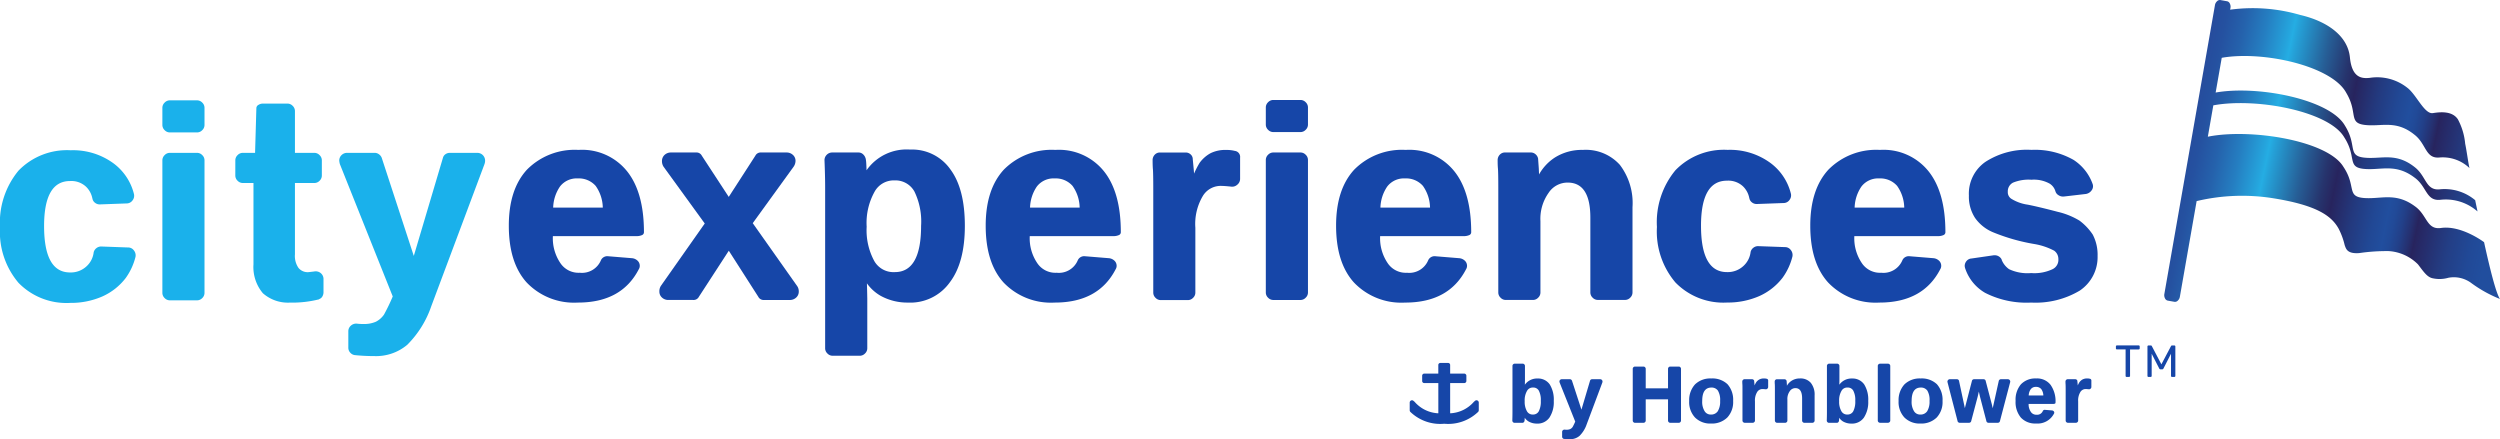 <svg id="CE_Logo" xmlns="http://www.w3.org/2000/svg" xmlns:xlink="http://www.w3.org/1999/xlink" width="322.337" height="56.632" viewBox="0 0 322.337 56.632">
  <defs>
    <linearGradient id="linear-gradient" x1="0.001" y1="0.482" x2="1.039" y2="0.676" gradientUnits="objectBoundingBox">
      <stop offset="0.057" stop-color="#264b9c"/>
      <stop offset="0.097" stop-color="#2551a0"/>
      <stop offset="0.151" stop-color="#2562ac"/>
      <stop offset="0.213" stop-color="#257ec1"/>
      <stop offset="0.28" stop-color="#25a5dd"/>
      <stop offset="0.291" stop-color="#25ade3"/>
      <stop offset="0.305" stop-color="#25a1d8"/>
      <stop offset="0.396" stop-color="#265e96"/>
      <stop offset="0.462" stop-color="#26346d"/>
      <stop offset="0.496" stop-color="#27245e"/>
      <stop offset="0.561" stop-color="#23397e"/>
      <stop offset="0.622" stop-color="#214895"/>
      <stop offset="0.659" stop-color="#214e9e"/>
      <stop offset="0.679" stop-color="#214a98"/>
      <stop offset="0.704" stop-color="#224089"/>
      <stop offset="0.731" stop-color="#253070"/>
      <stop offset="0.747" stop-color="#27245e"/>
      <stop offset="0.769" stop-color="#262a68"/>
      <stop offset="0.843" stop-color="#233e85"/>
      <stop offset="0.907" stop-color="#214997"/>
      <stop offset="0.953" stop-color="#214e9e"/>
    </linearGradient>
  </defs>
  <path id="Path_38515" data-name="Path 38515" d="M171.707-110.479a8.652,8.652,0,0,1,6.645-2.549,7.435,7.435,0,0,1,6.268,2.758q2.173,2.718,2.174,7.858a.4.4,0,0,1-.271.376,1.668,1.668,0,0,1-.69.125H175.051a5.706,5.706,0,0,0,.961,3.468,2.814,2.814,0,0,0,2.508,1.254,2.647,2.647,0,0,0,2.717-1.588.875.875,0,0,1,.4-.439.9.9,0,0,1,.564-.1l3.05.25a1.192,1.192,0,0,1,.711.314.9.9,0,0,1,.292.69.806.806,0,0,1-.125.418q-2.216,4.305-7.858,4.3a8.438,8.438,0,0,1-6.6-2.591q-2.3-2.549-2.3-7.313Q169.366-107.929,171.707-110.479Zm9.78,4.89a5,5,0,0,0-.92-2.8,2.888,2.888,0,0,0-2.3-.962,2.71,2.71,0,0,0-2.3,1.045,5.069,5.069,0,0,0-.878,2.716Z" transform="translate(-103.766 132.356)" fill="#1646a8"/>
  <path id="Path_38516" data-name="Path 38516" d="M200.335-103.443l-5.307-7.314a1.315,1.315,0,0,1-.209-.71,1.066,1.066,0,0,1,.335-.816,1.177,1.177,0,0,1,.836-.313h3.218a.767.767,0,0,1,.752.418l3.469,5.307,3.427-5.307a.768.768,0,0,1,.752-.418h3.26a1.176,1.176,0,0,1,.836.313,1.019,1.019,0,0,1,.335.773,1.357,1.357,0,0,1-.25.753l-5.266,7.272,5.726,8.108a1.19,1.19,0,0,1,.209.711,1.017,1.017,0,0,1-.334.773,1.176,1.176,0,0,1-.836.313h-3.3a.767.767,0,0,1-.752-.418l-3.8-5.934L199.583-94a.767.767,0,0,1-.752.418h-3.176a1.176,1.176,0,0,1-.836-.313,1.017,1.017,0,0,1-.334-.773,1.268,1.268,0,0,1,.209-.753Z" transform="translate(-109.468 132.258)" fill="#1646a8"/>
  <path id="Path_38517" data-name="Path 38517" d="M238.285-110.492a6.029,6.029,0,0,0-5.225-2.591,6.3,6.3,0,0,0-5.612,2.671c-.007-.3-.017-.569-.03-.791v.043a5.05,5.05,0,0,0-.084-.795v.043a1.108,1.108,0,0,0-.334-.564.842.842,0,0,0-.585-.23H223.03a.969.969,0,0,0-.711.293.968.968,0,0,0-.292.71q.083,2.006.083,3.553v20.688a.92.92,0,0,0,.293.669.92.92,0,0,0,.668.293h3.511a.922.922,0,0,0,.669-.293.923.923,0,0,0,.293-.669v-6.394c-.013-.816-.029-1.473-.048-1.982a5.556,5.556,0,0,0,1.762,1.606,7.125,7.125,0,0,0,3.511.877,6.265,6.265,0,0,0,5.433-2.633q1.922-2.547,1.922-7.272T238.285-110.492ZM231.1-97.284a2.849,2.849,0,0,1-2.674-1.464,8.325,8.325,0,0,1-.962-4.388,8.253,8.253,0,0,1,1-4.473,2.824,2.824,0,0,1,2.592-1.5,2.8,2.8,0,0,1,2.57,1.442,8.875,8.875,0,0,1,.856,4.41Q234.482-97.284,231.1-97.284Z" transform="translate(-115.721 132.368)" fill="#1646a8"/>
  <path id="Path_38518" data-name="Path 38518" d="M251.248-110.479a8.654,8.654,0,0,1,6.645-2.549,7.438,7.438,0,0,1,6.269,2.758q2.173,2.718,2.174,7.858a.4.4,0,0,1-.272.376,1.668,1.668,0,0,1-.69.125H254.592a5.7,5.7,0,0,0,.961,3.468,2.812,2.812,0,0,0,2.508,1.254,2.646,2.646,0,0,0,2.716-1.588.875.875,0,0,1,.4-.439.9.9,0,0,1,.564-.1l3.051.25a1.19,1.19,0,0,1,.71.314.9.9,0,0,1,.293.69.813.813,0,0,1-.125.418q-2.217,4.305-7.857,4.3a8.438,8.438,0,0,1-6.6-2.591q-2.3-2.549-2.3-7.313Q248.907-107.929,251.248-110.479Zm9.78,4.89a4.987,4.987,0,0,0-.92-2.8,2.887,2.887,0,0,0-2.3-.962,2.711,2.711,0,0,0-2.3,1.045,5.075,5.075,0,0,0-.878,2.716Z" transform="translate(-121.822 132.356)" fill="#1646a8"/>
  <path id="Path_38519" data-name="Path 38519" d="M277.022-112.4a.9.9,0,0,1,.69-.293h3.3a.926.926,0,0,1,.649.25.819.819,0,0,1,.271.627l.125,1.3.043.543a11.408,11.408,0,0,1,.71-1.379,4.286,4.286,0,0,1,1.421-1.254,4.287,4.287,0,0,1,2.006-.417,4.325,4.325,0,0,1,1.129.125.781.781,0,0,1,.669.877v2.717a.968.968,0,0,1-.376.773.974.974,0,0,1-.836.23c-.557-.055-.934-.083-1.129-.083a2.689,2.689,0,0,0-2.466,1.3,7.046,7.046,0,0,0-.962,4.1v8.359a.921.921,0,0,1-.292.668.922.922,0,0,1-.669.293H277.8a.922.922,0,0,1-.669-.293.918.918,0,0,1-.292-.668v-13.416q0-1.839-.043-2.466-.042-.46-.042-1.17A1,1,0,0,1,277.022-112.4Z" transform="translate(-128.143 132.356)" fill="#1646a8"/>
  <path id="Path_38520" data-name="Path 38520" d="M300.777-117.51a.92.92,0,0,1-.669.293H296.6a.919.919,0,0,1-.669-.293.916.916,0,0,1-.293-.669v-2.215a.919.919,0,0,1,.293-.669.922.922,0,0,1,.669-.293h3.511a.923.923,0,0,1,.669.293.921.921,0,0,1,.292.669v2.215A.918.918,0,0,1,300.777-117.51Zm0,21.649a.923.923,0,0,1-.669.293H296.6a.922.922,0,0,1-.669-.293.916.916,0,0,1-.293-.668v-17.095a.917.917,0,0,1,.293-.668.922.922,0,0,1,.669-.293h3.511a.923.923,0,0,1,.669.293.919.919,0,0,1,.292.668v17.095A.918.918,0,0,1,300.777-95.861Z" transform="translate(-132.43 134.246)" fill="#1646a8"/>
  <path id="Path_38521" data-name="Path 38521" d="M309.692-110.479a8.652,8.652,0,0,1,6.645-2.549,7.436,7.436,0,0,1,6.268,2.758q2.173,2.718,2.174,7.858a.4.4,0,0,1-.271.376,1.669,1.669,0,0,1-.69.125H313.036A5.706,5.706,0,0,0,314-98.442a2.813,2.813,0,0,0,2.508,1.254,2.645,2.645,0,0,0,2.716-1.588.88.88,0,0,1,.4-.439.9.9,0,0,1,.564-.1l3.05.25a1.192,1.192,0,0,1,.711.314.9.9,0,0,1,.292.69.806.806,0,0,1-.125.418q-2.216,4.305-7.858,4.3a8.438,8.438,0,0,1-6.6-2.591q-2.3-2.549-2.3-7.313Q307.351-107.929,309.692-110.479Zm9.779,4.89a4.993,4.993,0,0,0-.919-2.8,2.888,2.888,0,0,0-2.3-.962,2.71,2.71,0,0,0-2.3,1.045,5.068,5.068,0,0,0-.878,2.716Z" transform="translate(-135.089 132.356)" fill="#1646a8"/>
  <path id="Path_38522" data-name="Path 38522" d="M350.059-111.106a5.9,5.9,0,0,0-4.765-1.922,6.53,6.53,0,0,0-3.636,1,6.218,6.218,0,0,0-2.014,2.164l-.034-.785-.083-1.171v-.042a.944.944,0,0,0-.313-.585.923.923,0,0,0-.648-.25h-3.3a.9.9,0,0,0-.69.293,1,1,0,0,0-.271.71q0,.669.041,1.086.043.587.043,2.382v13.584a.916.916,0,0,0,.293.668.92.92,0,0,0,.668.293h3.511a.922.922,0,0,0,.669-.293.919.919,0,0,0,.293-.668v-9.2a5.766,5.766,0,0,1,1.044-3.636,2.923,2.923,0,0,1,2.467-1.337q2.924,0,2.925,4.514v9.655a.916.916,0,0,0,.293.668.922.922,0,0,0,.669.293h3.51a.923.923,0,0,0,.669-.293.919.919,0,0,0,.293-.668V-105.63A8.137,8.137,0,0,0,350.059-111.106Z" transform="translate(-141.207 132.356)" fill="#1646a8"/>
  <path id="Path_38523" data-name="Path 38523" d="M363.257-110.4a8.691,8.691,0,0,1,6.73-2.633,8.819,8.819,0,0,1,5.558,1.713,7.014,7.014,0,0,1,2.591,3.887.952.952,0,0,1-.166.856.936.936,0,0,1-.795.4l-3.427.125a.968.968,0,0,1-.648-.23.853.853,0,0,1-.313-.564v.043a2.848,2.848,0,0,0-.836-1.547,2.774,2.774,0,0,0-2.048-.71q-3.344,0-3.343,5.81,0,5.976,3.343,5.977a2.973,2.973,0,0,0,2.132-.795,2.883,2.883,0,0,0,.919-1.8.964.964,0,0,1,.355-.543.973.973,0,0,1,.607-.209l3.468.125a.91.91,0,0,1,.752.376,1.015,1.015,0,0,1,.21.836,7.93,7.93,0,0,1-1.254,2.716,7.789,7.789,0,0,1-3.009,2.382,10.072,10.072,0,0,1-4.138.836,8.626,8.626,0,0,1-6.687-2.591,10.159,10.159,0,0,1-2.382-7.146A10.51,10.51,0,0,1,363.257-110.4Z" transform="translate(-147.24 132.356)" fill="#1646a8"/>
  <path id="Path_38524" data-name="Path 38524" d="M388.789-110.479a8.652,8.652,0,0,1,6.645-2.549,7.436,7.436,0,0,1,6.268,2.758q2.173,2.718,2.174,7.858a.4.4,0,0,1-.271.376,1.669,1.669,0,0,1-.69.125H392.133a5.706,5.706,0,0,0,.961,3.468,2.813,2.813,0,0,0,2.508,1.254,2.646,2.646,0,0,0,2.717-1.588.875.875,0,0,1,.4-.439.9.9,0,0,1,.564-.1l3.05.25a1.192,1.192,0,0,1,.711.314.9.9,0,0,1,.292.69.806.806,0,0,1-.125.418q-2.216,4.305-7.858,4.3a8.438,8.438,0,0,1-6.6-2.591q-2.3-2.549-2.3-7.313Q386.448-107.929,388.789-110.479Zm9.779,4.89a4.993,4.993,0,0,0-.919-2.8,2.888,2.888,0,0,0-2.3-.962,2.71,2.71,0,0,0-2.3,1.045,5.068,5.068,0,0,0-.878,2.716Z" transform="translate(-153.045 132.356)" fill="#1646a8"/>
  <path id="Path_38525" data-name="Path 38525" d="M427.049-94.889a11.108,11.108,0,0,1-6.269,1.545,11.75,11.75,0,0,1-5.936-1.254,5.73,5.73,0,0,1-2.549-3.092,1.289,1.289,0,0,1-.084-.376,1,1,0,0,1,.23-.627.9.9,0,0,1,.647-.334l2.884-.418h.125a1,1,0,0,1,.878.543v.041a2.7,2.7,0,0,0,.961,1.213,5.578,5.578,0,0,0,2.843.5,5.492,5.492,0,0,0,2.758-.5,1.33,1.33,0,0,0,.752-1.3,1.31,1.31,0,0,0-.543-1.086,8.5,8.5,0,0,0-2.424-.836,24.823,24.823,0,0,1-5.475-1.547,5.342,5.342,0,0,1-2.3-1.839,5.011,5.011,0,0,1-.795-2.883,4.991,4.991,0,0,1,2.132-4.347,9.835,9.835,0,0,1,5.934-1.546,10.062,10.062,0,0,1,5.433,1.295,6.17,6.17,0,0,1,2.466,3.135.868.868,0,0,1-.146.795,1.118,1.118,0,0,1-.731.46l-2.884.335h-.083a1.067,1.067,0,0,1-.585-.189.836.836,0,0,1-.376-.481,1.746,1.746,0,0,0-.752-1,4.171,4.171,0,0,0-2.341-.5,5.3,5.3,0,0,0-2.382.376,1.253,1.253,0,0,0-.668,1.171,1.007,1.007,0,0,0,.543.961,5.459,5.459,0,0,0,2.048.71q1.462.293,3.845.92a9.626,9.626,0,0,1,2.8,1.129,7.315,7.315,0,0,1,1.713,1.8,5.6,5.6,0,0,1,.627,2.757A5.192,5.192,0,0,1,427.049-94.889Z" transform="translate(-158.893 132.356)" fill="#1646a8"/>
  <path id="Path_38526" data-name="Path 38526" d="M86.884-110.335a8.689,8.689,0,0,1,6.729-2.633,8.815,8.815,0,0,1,5.559,1.713,7.018,7.018,0,0,1,2.591,3.887.955.955,0,0,1-.167.856.934.934,0,0,1-.794.4l-3.427.125a.968.968,0,0,1-.648-.23.853.853,0,0,1-.313-.564v.043a2.849,2.849,0,0,0-.836-1.547A2.772,2.772,0,0,0,93.53-109q-3.344,0-3.343,5.809,0,5.977,3.343,5.977a2.973,2.973,0,0,0,2.132-.794,2.878,2.878,0,0,0,.918-1.8.966.966,0,0,1,.356-.543.972.972,0,0,1,.607-.209l3.468.126a.912.912,0,0,1,.752.376,1.01,1.01,0,0,1,.209.836,7.916,7.916,0,0,1-1.254,2.716,7.789,7.789,0,0,1-3.009,2.382,10.06,10.06,0,0,1-4.138.836,8.624,8.624,0,0,1-6.686-2.592,10.156,10.156,0,0,1-2.382-7.146A10.51,10.51,0,0,1,86.884-110.335Z" transform="translate(-84.502 132.342)" fill="#1ab1eb"/>
  <path id="Path_38527" data-name="Path 38527" d="M116.727-117.45a.921.921,0,0,1-.669.293h-3.511a.916.916,0,0,1-.668-.293.916.916,0,0,1-.293-.669v-2.215a.917.917,0,0,1,.293-.668.919.919,0,0,1,.668-.293h3.511a.924.924,0,0,1,.669.293.918.918,0,0,1,.291.668v2.215A.918.918,0,0,1,116.727-117.45Zm0,21.649a.923.923,0,0,1-.669.292h-3.511a.918.918,0,0,1-.668-.292.919.919,0,0,1-.293-.669v-17.094a.917.917,0,0,1,.293-.668.919.919,0,0,1,.668-.293h3.511a.924.924,0,0,1,.669.293.918.918,0,0,1,.291.668v17.094A.92.92,0,0,1,116.727-95.8Z" transform="translate(-90.65 134.232)" fill="#1ab1eb"/>
  <path id="Path_38528" data-name="Path 38528" d="M123.754-113.441a.916.916,0,0,1,.292-.668.922.922,0,0,1,.669-.293H126.3l.167-5.768a.488.488,0,0,1,.271-.418,1.067,1.067,0,0,1,.564-.166h3.177a.922.922,0,0,1,.668.292.922.922,0,0,1,.293.669v5.392h2.508a.924.924,0,0,1,.669.293.922.922,0,0,1,.292.668v1.965a.923.923,0,0,1-.292.669.923.923,0,0,1-.669.292h-2.508v9.195a2.7,2.7,0,0,0,.46,1.755,1.532,1.532,0,0,0,1.3.543l.71-.084a1.026,1.026,0,0,1,.857.209.978.978,0,0,1,.356.794v1.672a1.055,1.055,0,0,1-.147.543.718.718,0,0,1-.4.335l-.042.041a14.291,14.291,0,0,1-3.761.418,4.876,4.876,0,0,1-3.469-1.212,5.244,5.244,0,0,1-1.211-3.719v-10.491h-1.38a.921.921,0,0,1-.669-.292.917.917,0,0,1-.292-.669Z" transform="translate(-93.412 134.11)" fill="#1ab1eb"/>
  <path id="Path_38529" data-name="Path 38529" d="M141.088-111.533a.966.966,0,0,1,.293-.71,1.016,1.016,0,0,1,.752-.293h3.552a.892.892,0,0,1,.5.168,1.017,1.017,0,0,1,.376.459L150.7-99.246l3.761-12.663a.8.8,0,0,1,.334-.459.958.958,0,0,1,.543-.168h3.511a1.019,1.019,0,0,1,.752.293,1.018,1.018,0,0,1,.293.752,1.355,1.355,0,0,1-.084.417l-6.854,18.305a12.945,12.945,0,0,1-3.092,4.974,6.239,6.239,0,0,1-4.263,1.463,24.4,24.4,0,0,1-2.508-.126.935.935,0,0,1-.584-.313.922.922,0,0,1-.251-.648v-2.09a.949.949,0,0,1,.335-.752,1.016,1.016,0,0,1,.794-.251,6.291,6.291,0,0,0,.836.043,3.767,3.767,0,0,0,1.589-.293,2.868,2.868,0,0,0,1.045-.919,24.457,24.457,0,0,0,1.128-2.341l-6.812-17.052A2.253,2.253,0,0,1,141.088-111.533Z" transform="translate(-97.347 132.244)" fill="#1ab1eb"/>
  <path id="Path_38530" data-name="Path 38530" d="M485.584-112.222a6.122,6.122,0,0,0-4.556-1.4c-1.851.193-1.719-1.72-3.28-2.89-2.463-1.928-4.316-.955-6.49-1.2s-.857-1.555-2.462-4.113c-1.928-3.417-11.288-5.239-16.674-4.274l.785-4.479c5.3-.942,14.173,1.04,16.045,4.5,1.558,2.583.238,3.893,2.392,4.153s3.993-.693,6.417,1.265c1.538,1.19,1.391,3.111,3.229,2.934a4.989,4.989,0,0,1,3.863,1.367c-.124-.415-.363-2.239-.557-3.141a8.247,8.247,0,0,0-.945-3.155c-.715-1.056-2.147-.963-3.22-.794-1.091.172-2.147-2.43-3.319-3.284a6.248,6.248,0,0,0-4.84-1.257c-.986.094-2.276.035-2.539-2.643s-2.763-4.621-6.426-5.475a21.8,21.8,0,0,0-9.015-.675l.041-.23a.854.854,0,0,0-.081-.556.5.5,0,0,0-.353-.3l-.865-.156a.5.5,0,0,0-.435.16.853.853,0,0,0-.266.493l-6.525,37.243a.882.882,0,0,0,.081.557.507.507,0,0,0,.356.3l.865.155a.5.5,0,0,0,.435-.158.862.862,0,0,0,.264-.494l2.161-12.334a25.391,25.391,0,0,1,9.884-.365c5.607.9,7.51,2.259,8.432,3.935a9.092,9.092,0,0,1,.771,2.1c.165.431.275,1.154,1.874,1.033a24.423,24.423,0,0,1,3.8-.257,5.827,5.827,0,0,1,3.785,1.718c.684.893,1.142,1.6,1.82,1.77a4.133,4.133,0,0,0,2.1-.05,3.773,3.773,0,0,1,3.006.725,16.725,16.725,0,0,0,3.638,2.011c-.519-.742-1.329-4.044-2.049-7.322-.149-.116-2.99-2.2-5.549-1.833-1.873.267-1.769-1.674-3.373-2.8-2.538-1.867-4.41-.868-6.627-1.071s-.9-1.527-2.6-4.034c-2.068-3.385-11.994-4.968-17.467-3.863l.707-4.043c5.428-1.018,14.884.72,16.876,4.115,1.647,2.534.325,3.856,2.528,4.075s4.059-.761,6.56,1.138c1.582,1.15,1.462,3.057,3.325,2.848a6.192,6.192,0,0,1,4.641,1.391l.134.111Z" transform="translate(-166.448 138.032)" fill="url(#linear-gradient)"/>
  <path id="Path_38531" data-name="Path 38531" d="M336.772-71.083v-6a.271.271,0,0,1,.086-.2.27.27,0,0,1,.2-.087h1.037a.269.269,0,0,1,.2.087.269.269,0,0,1,.087.2V-75.2l-.012.543a1.924,1.924,0,0,1,1.642-.8,1.824,1.824,0,0,1,1.567.765,3.712,3.712,0,0,1,.518,2.123,3.633,3.633,0,0,1-.555,2.147,1.863,1.863,0,0,1-1.617.778,2.124,2.124,0,0,1-1.048-.259,1.475,1.475,0,0,1-.519-.493l-.012.161a1.913,1.913,0,0,1-.025.258.319.319,0,0,1-.1.167.248.248,0,0,1-.173.068h-1a.288.288,0,0,1-.209-.087.3.3,0,0,1-.086-.223Q336.771-70.6,336.772-71.083Zm1.863-.161a.831.831,0,0,0,.778.432.822.822,0,0,0,.758-.432,2.709,2.709,0,0,0,.254-1.333,2.559,2.559,0,0,0-.259-1.321.8.8,0,0,0-.741-.394.83.83,0,0,0-.777.432,2.417,2.417,0,0,0-.3,1.333A2.432,2.432,0,0,0,338.635-71.243Z" transform="translate(-141.762 124.26)" fill="#1646a8"/>
  <path id="Path_38532" data-name="Path 38532" d="M344.613-74.481a.283.283,0,0,1,.087-.21.3.3,0,0,1,.223-.087h1.048a.267.267,0,0,1,.148.049.307.307,0,0,1,.111.136l1.221,3.74,1.111-3.74a.238.238,0,0,1,.1-.136.283.283,0,0,1,.16-.049h1.037a.3.3,0,0,1,.223.087.3.3,0,0,1,.086.222.435.435,0,0,1-.024.124l-2.024,5.4a3.843,3.843,0,0,1-.914,1.469,1.844,1.844,0,0,1-1.258.431,7.413,7.413,0,0,1-.741-.036.279.279,0,0,1-.173-.093.273.273,0,0,1-.073-.192v-.617a.278.278,0,0,1,.1-.222.3.3,0,0,1,.233-.074,1.843,1.843,0,0,0,.247.012,1.113,1.113,0,0,0,.468-.086.831.831,0,0,0,.308-.271,7.163,7.163,0,0,0,.333-.691l-2.011-5.035A.675.675,0,0,1,344.613-74.481Z" transform="translate(-143.548 123.673)" fill="#1646a8"/>
  <path id="Path_38533" data-name="Path 38533" d="M324.854-71v-3.9h1.829a.224.224,0,0,0,.178-.077.257.257,0,0,0,.085-.178v-.7a.231.231,0,0,0-.085-.178.231.231,0,0,0-.178-.085h-1.829v-1.119a.247.247,0,0,0-.077-.178.249.249,0,0,0-.178-.077H323.59a.253.253,0,0,0-.186.077.247.247,0,0,0-.077.178v1.119H321.5a.243.243,0,0,0-.177.085.224.224,0,0,0-.077.178v.7a.247.247,0,0,0,.077.178.234.234,0,0,0,.177.077h1.83V-71a4.3,4.3,0,0,1-3.056-1.479l-.162-.138a.286.286,0,0,0-.179-.063.3.3,0,0,0-.294.313v.964a.34.34,0,0,0,.14.274,5.552,5.552,0,0,0,4.31,1.475,5.563,5.563,0,0,0,4.316-1.475.34.34,0,0,0,.14-.274v-.964a.3.3,0,0,0-.294-.313.285.285,0,0,0-.178.063l-.162.138A4.3,4.3,0,0,1,324.854-71Z" transform="translate(-137.879 124.289)" fill="#1646a8"/>
  <path id="Path_38534" data-name="Path 38534" d="M356.842-76.6a.272.272,0,0,1,.086-.2.271.271,0,0,1,.2-.087h1.1a.271.271,0,0,1,.2.087.27.27,0,0,1,.087.2v2.517h2.876V-76.6a.272.272,0,0,1,.086-.2.271.271,0,0,1,.2-.087h1.1a.271.271,0,0,1,.2.087.273.273,0,0,1,.087.2v6.676a.273.273,0,0,1-.087.2.274.274,0,0,1-.2.087h-1.1a.273.273,0,0,1-.2-.087.272.272,0,0,1-.086-.2v-2.74h-2.876v2.74a.27.27,0,0,1-.087.2.274.274,0,0,1-.2.087h-1.1a.274.274,0,0,1-.2-.087.272.272,0,0,1-.086-.2Z" transform="translate(-146.324 124.151)" fill="#1646a8"/>
  <path id="Path_38535" data-name="Path 38535" d="M371.17-69.871a2.833,2.833,0,0,1-2.1.778,2.759,2.759,0,0,1-2.061-.778,2.913,2.913,0,0,1-.753-2.134,2.993,2.993,0,0,1,.753-2.135,2.819,2.819,0,0,1,2.086-.765,2.837,2.837,0,0,1,2.1.741,3.006,3.006,0,0,1,.728,2.159A2.913,2.913,0,0,1,371.17-69.871Zm-1.21-3.468a.985.985,0,0,0-.838-.394q-1.186,0-1.186,1.728a2.278,2.278,0,0,0,.309,1.32.906.906,0,0,0,.8.432,1.019,1.019,0,0,0,.9-.432,2.362,2.362,0,0,0,.3-1.32A2.353,2.353,0,0,0,369.96-73.339Z" transform="translate(-148.461 123.702)" fill="#1646a8"/>
  <path id="Path_38536" data-name="Path 38536" d="M375.2-74.72a.267.267,0,0,1,.2-.087h.975a.271.271,0,0,1,.192.074.24.24,0,0,1,.08.185l.036.383.012.16a3.327,3.327,0,0,1,.21-.408,1.263,1.263,0,0,1,.42-.369,1.259,1.259,0,0,1,.592-.124,1.247,1.247,0,0,1,.333.038.23.23,0,0,1,.2.259v.8a.286.286,0,0,1-.111.228.286.286,0,0,1-.247.067c-.165-.016-.277-.025-.334-.025a.792.792,0,0,0-.727.383,2.08,2.08,0,0,0-.284,1.21v2.468a.271.271,0,0,1-.087.2.272.272,0,0,1-.2.087h-1.036a.274.274,0,0,1-.2-.087.27.27,0,0,1-.087-.2v-3.962c0-.363,0-.605-.012-.727-.008-.09-.012-.206-.012-.346A.293.293,0,0,1,375.2-74.72Z" transform="translate(-150.472 123.702)" fill="#1646a8"/>
  <path id="Path_38537" data-name="Path 38537" d="M385.177-74.339a1.746,1.746,0,0,0-1.408-.567,1.922,1.922,0,0,0-1.073.3,1.832,1.832,0,0,0-.6.639l-.009-.232-.026-.346v-.012a.269.269,0,0,0-.092-.172.271.271,0,0,0-.192-.074h-.975a.267.267,0,0,0-.2.087.293.293,0,0,0-.08.21c0,.131,0,.238.012.32q.013.174.012.7v4.011a.273.273,0,0,0,.087.2.274.274,0,0,0,.2.087h1.036a.272.272,0,0,0,.2-.087.268.268,0,0,0,.087-.2v-2.716a1.7,1.7,0,0,1,.308-1.074.862.862,0,0,1,.727-.394q.865,0,.864,1.333v2.851a.27.27,0,0,0,.087.2.272.272,0,0,0,.2.087h1.037a.274.274,0,0,0,.2-.087.273.273,0,0,0,.087-.2v-3.246A2.4,2.4,0,0,0,385.177-74.339Z" transform="translate(-151.7 123.702)" fill="#1646a8"/>
  <path id="Path_38538" data-name="Path 38538" d="M389.224-71.083v-6a.271.271,0,0,1,.086-.2.27.27,0,0,1,.2-.087h1.037a.271.271,0,0,1,.2.087.269.269,0,0,1,.087.2V-75.2l-.012.543a1.923,1.923,0,0,1,1.641-.8,1.825,1.825,0,0,1,1.568.765,3.712,3.712,0,0,1,.518,2.123,3.638,3.638,0,0,1-.555,2.147,1.864,1.864,0,0,1-1.617.778,2.129,2.129,0,0,1-1.049-.259,1.48,1.48,0,0,1-.518-.493l-.012.161a2.051,2.051,0,0,1-.025.258.329.329,0,0,1-.1.167.25.25,0,0,1-.173.068h-1a.288.288,0,0,1-.209-.087.3.3,0,0,1-.087-.223Q389.224-70.6,389.224-71.083Zm1.863-.161a.831.831,0,0,0,.778.432.823.823,0,0,0,.758-.432,2.709,2.709,0,0,0,.254-1.333,2.55,2.55,0,0,0-.26-1.321.8.8,0,0,0-.741-.394.83.83,0,0,0-.777.432,2.425,2.425,0,0,0-.3,1.333A2.432,2.432,0,0,0,391.087-71.243Z" transform="translate(-153.669 124.26)" fill="#1646a8"/>
  <path id="Path_38539" data-name="Path 38539" d="M399.232-69.837a.275.275,0,0,1-.2.087H398a.277.277,0,0,1-.2-.087.272.272,0,0,1-.086-.2V-77.08a.271.271,0,0,1,.086-.2.274.274,0,0,1,.2-.087h1.037a.272.272,0,0,1,.2.087.271.271,0,0,1,.086.2v7.047A.272.272,0,0,1,399.232-69.837Z" transform="translate(-155.602 124.26)" fill="#1646a8"/>
  <path id="Path_38540" data-name="Path 38540" d="M406.1-69.871a2.831,2.831,0,0,1-2.1.778,2.758,2.758,0,0,1-2.061-.778,2.91,2.91,0,0,1-.753-2.134,2.989,2.989,0,0,1,.753-2.135,2.818,2.818,0,0,1,2.086-.765,2.837,2.837,0,0,1,2.1.741,3.005,3.005,0,0,1,.727,2.159A2.91,2.91,0,0,1,406.1-69.871Zm-1.209-3.468a.987.987,0,0,0-.839-.394q-1.185,0-1.185,1.728a2.284,2.284,0,0,0,.308,1.32.906.906,0,0,0,.8.432,1.017,1.017,0,0,0,.9-.432,2.362,2.362,0,0,0,.3-1.32A2.36,2.36,0,0,0,404.893-73.339Z" transform="translate(-156.391 123.702)" fill="#1646a8"/>
  <path id="Path_38541" data-name="Path 38541" d="M409.4-74.661a.3.3,0,0,1,.253-.117h.9a.282.282,0,0,1,.179.062.229.229,0,0,1,.093.161v-.013l.753,3.517.914-3.517a.255.255,0,0,1,.1-.154.29.29,0,0,1,.167-.056h1.234a.292.292,0,0,1,.167.056.255.255,0,0,1,.1.154l.8,3.049.111.481.778-3.516a.29.29,0,0,1,.1-.161.26.26,0,0,1,.172-.062h.889a.3.3,0,0,1,.253.117.291.291,0,0,1,.056.266l-1.32,5.023a.259.259,0,0,1-.1.154.292.292,0,0,1-.167.056h-1.21a.292.292,0,0,1-.167-.056.26.26,0,0,1-.1-.154l-.827-3.16-.148-.654-.148.654-.839,3.16a.264.264,0,0,1-.105.154.288.288,0,0,1-.166.056h-1.21a.286.286,0,0,1-.166-.056.258.258,0,0,1-.105-.141v-.012l-1.3-5.023A.294.294,0,0,1,409.4-74.661Z" transform="translate(-158.239 123.673)" fill="#1646a8"/>
  <path id="Path_38542" data-name="Path 38542" d="M421.39-74.153a2.556,2.556,0,0,1,1.963-.753,2.2,2.2,0,0,1,1.851.815,3.647,3.647,0,0,1,.642,2.319.12.12,0,0,1-.08.112.5.5,0,0,1-.2.037h-3.185a1.687,1.687,0,0,0,.284,1.024.832.832,0,0,0,.741.37.783.783,0,0,0,.8-.469.259.259,0,0,1,.117-.13.27.27,0,0,1,.167-.031l.9.074a.357.357,0,0,1,.209.093.265.265,0,0,1,.087.2.236.236,0,0,1-.037.123,2.381,2.381,0,0,1-2.32,1.271,2.493,2.493,0,0,1-1.95-.765,3.117,3.117,0,0,1-.679-2.159A3.045,3.045,0,0,1,421.39-74.153Zm2.888,1.444a1.476,1.476,0,0,0-.271-.827.852.852,0,0,0-.679-.284.8.8,0,0,0-.679.308,1.5,1.5,0,0,0-.259.8Z" transform="translate(-160.82 123.702)" fill="#1646a8"/>
  <path id="Path_38543" data-name="Path 38543" d="M429.11-74.72a.267.267,0,0,1,.2-.087h.975a.271.271,0,0,1,.192.074.237.237,0,0,1,.08.185l.037.383.012.16a3.327,3.327,0,0,1,.21-.408,1.27,1.27,0,0,1,.42-.369,1.259,1.259,0,0,1,.592-.124,1.247,1.247,0,0,1,.333.038.23.23,0,0,1,.2.259v.8a.286.286,0,0,1-.111.228.285.285,0,0,1-.247.067c-.165-.016-.276-.025-.334-.025a.793.793,0,0,0-.727.383,2.08,2.08,0,0,0-.284,1.21v2.468a.268.268,0,0,1-.087.2.272.272,0,0,1-.2.087h-1.037a.274.274,0,0,1-.2-.087.272.272,0,0,1-.086-.2v-3.962q0-.544-.013-.727c-.008-.09-.012-.206-.012-.346A.293.293,0,0,1,429.11-74.72Z" transform="translate(-162.711 123.702)" fill="#1646a8"/>
  <path id="Path_38544" data-name="Path 38544" d="M438.823-76.35a.127.127,0,0,1-.1-.038.127.127,0,0,1-.038-.1v-3.409h-1.113a.132.132,0,0,1-.1-.038.131.131,0,0,1-.037-.1v-.243a.139.139,0,0,1,.037-.1.132.132,0,0,1,.1-.038h2.794a.141.141,0,0,1,.1.038.139.139,0,0,1,.037.1v.243a.13.13,0,0,1-.037.1.141.141,0,0,1-.1.038h-1.107v3.409a.129.129,0,0,1-.038.1.136.136,0,0,1-.1.038Z" transform="translate(-164.621 124.951)" fill="#1646a8"/>
  <path id="Path_38545" data-name="Path 38545" d="M442.834-76.35a.127.127,0,0,1-.1-.038.127.127,0,0,1-.038-.1v-3.785a.137.137,0,0,1,.038-.1.13.13,0,0,1,.1-.038h.29a.146.146,0,0,1,.1.035.147.147,0,0,1,.04.058l1.229,2.342,1.235-2.342a.28.28,0,0,1,.043-.058.133.133,0,0,1,.1-.035h.284a.14.14,0,0,1,.1.038.136.136,0,0,1,.038.1v3.785a.126.126,0,0,1-.038.1.137.137,0,0,1-.1.038h-.284a.129.129,0,0,1-.1-.038.129.129,0,0,1-.038-.1v-2.852l-.968,1.89a.19.19,0,0,1-.07.09.2.2,0,0,1-.116.032h-.179a.193.193,0,0,1-.119-.032.237.237,0,0,1-.073-.09l-.968-1.89v2.852a.129.129,0,0,1-.038.1.129.129,0,0,1-.1.038Z" transform="translate(-165.814 124.951)" fill="#1646a8"/>
</svg>